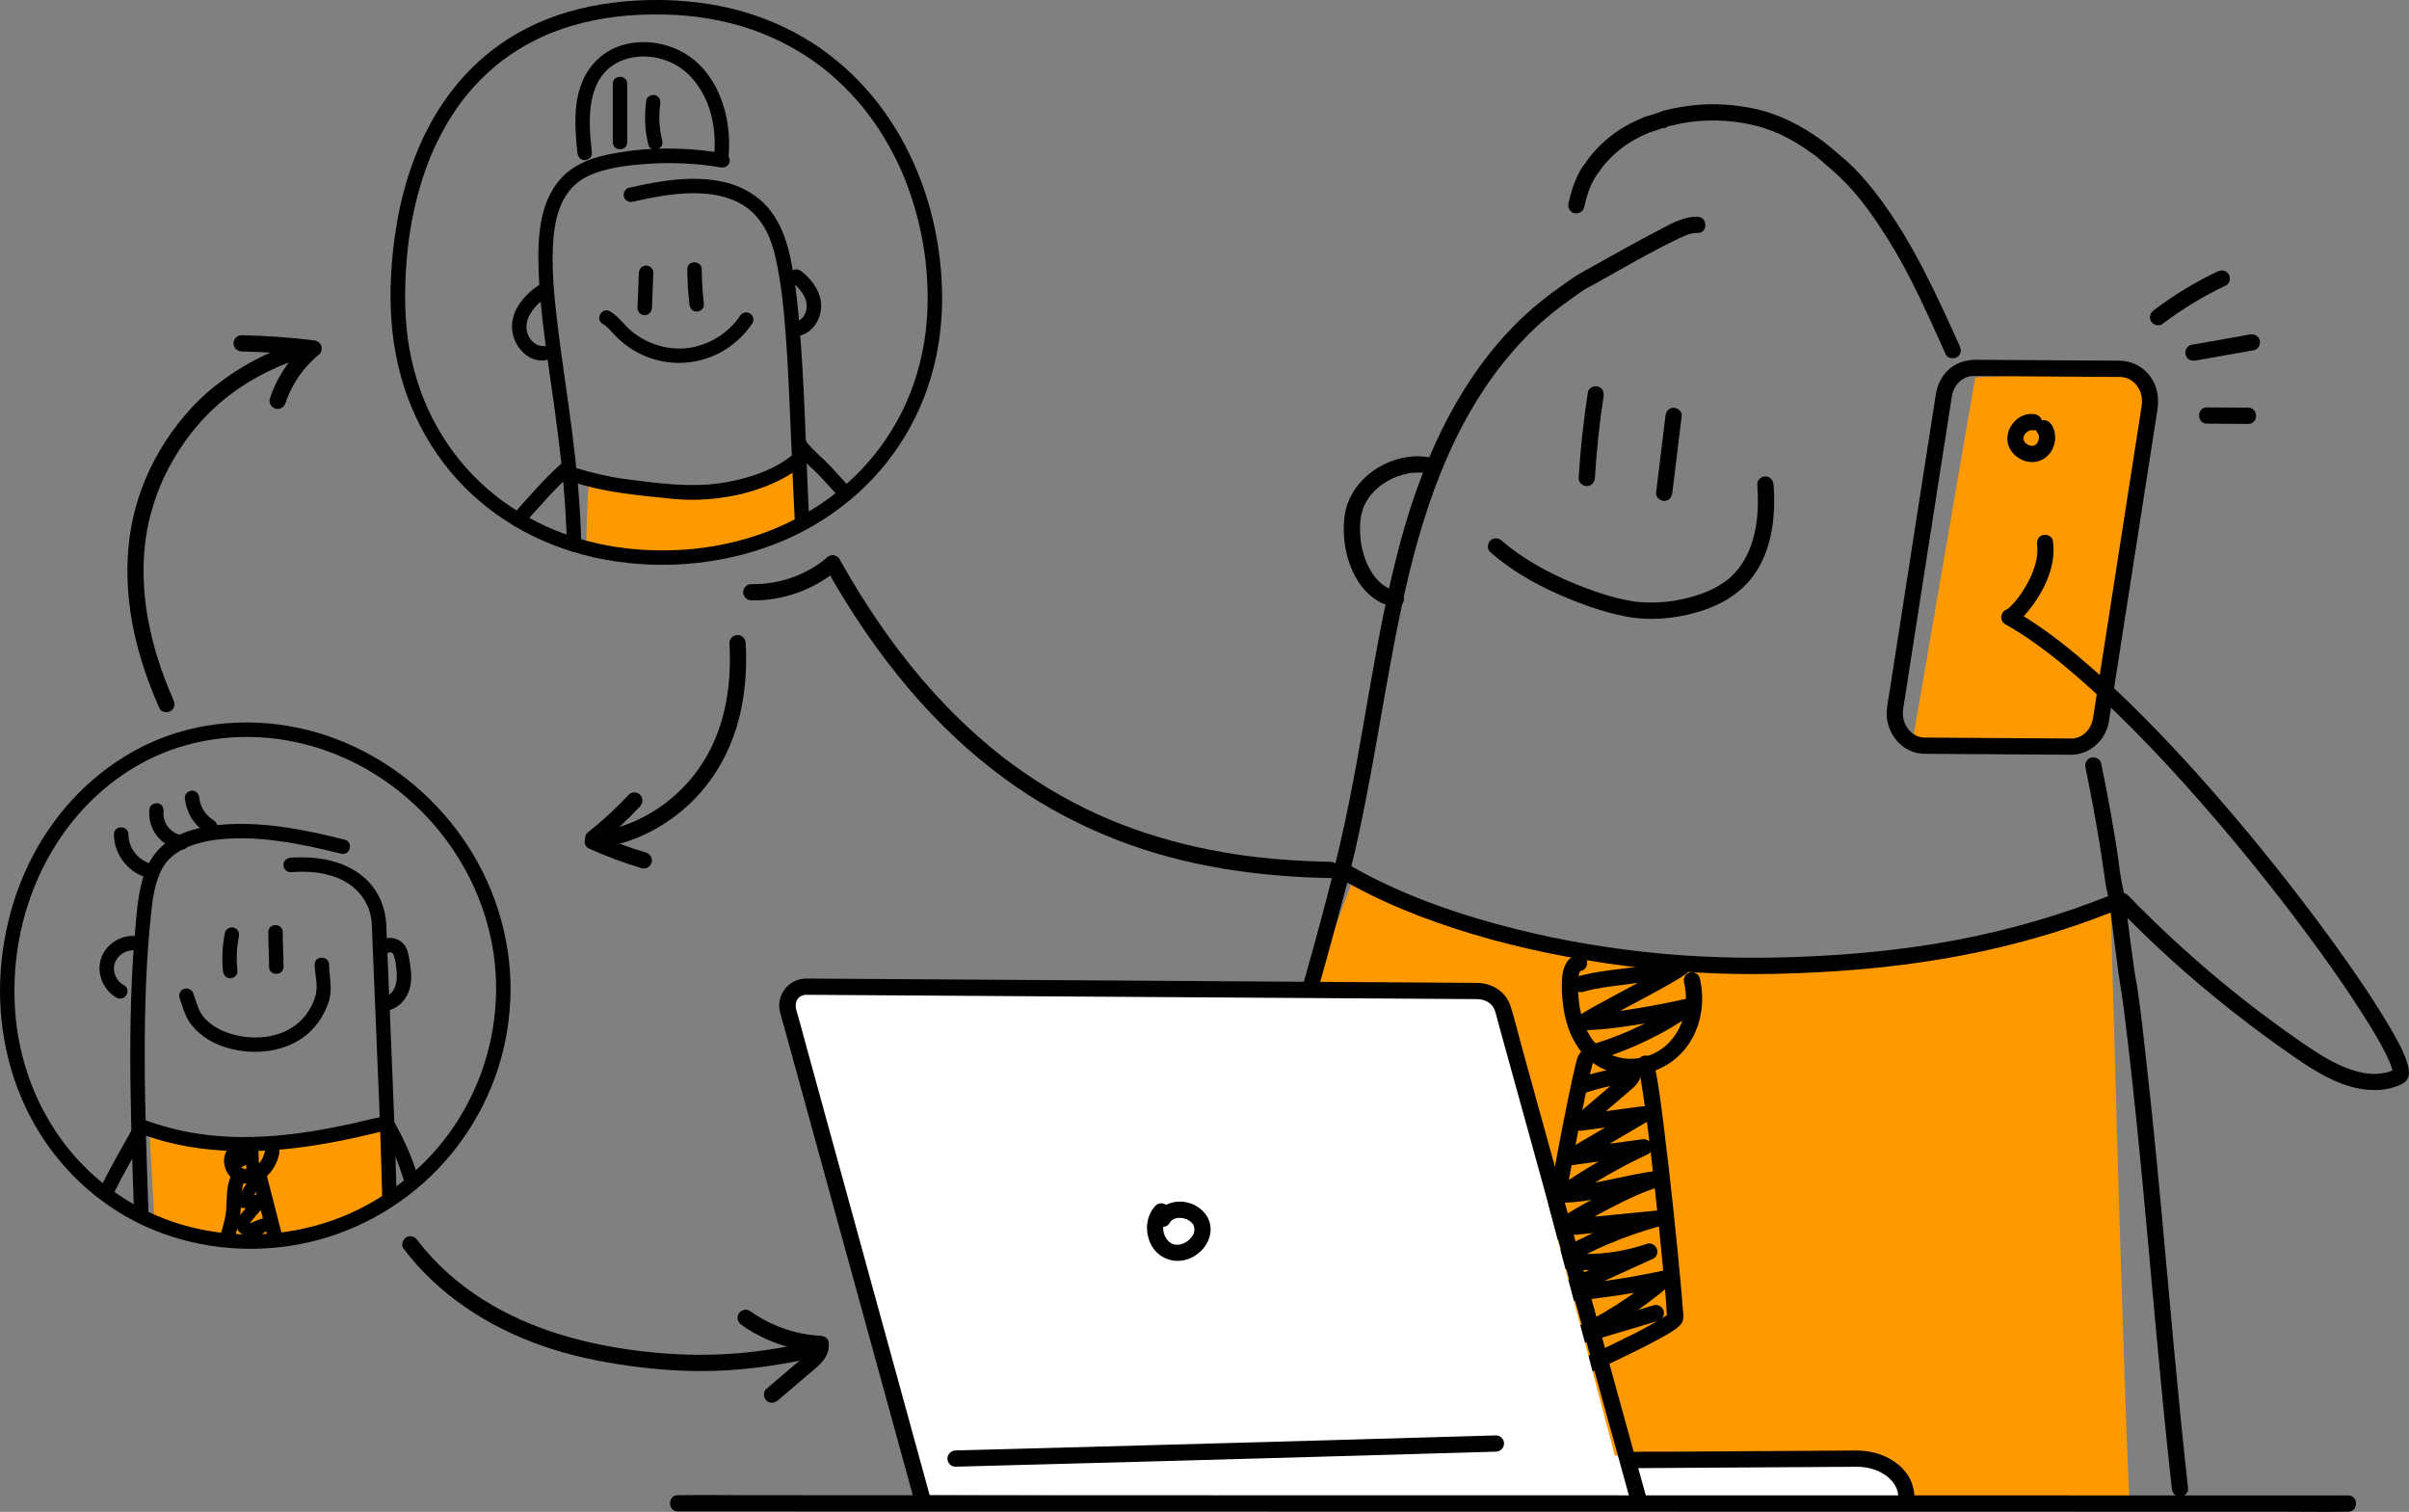 <?xml version="1.0" encoding="UTF-8"?><svg id="_ĎŽÓť_3" xmlns="http://www.w3.org/2000/svg" viewBox="0 0 4001.81 2511.32"><rect x="0" y="0" width="4001.81" height="2511.32" fill="#808080" stroke="none"/><defs><style>.cls-1,.cls-2,.cls-3{stroke-width:0px;}.cls-2{fill:#fff;}.cls-3{fill:#f90;}</style></defs><path class="cls-3" d="M3537.48,2496.18c-12.26-261.06-31.27-994.82-31.27-994.82l-260.5,73.81s-192.98,51.88-557.45,19.31c-319.48-28.54-434.83-149.19-434.83-149.19l-135.56,362.42-121.66,686.11,1541.27,2.36Z"/><path class="cls-3" d="M3281.28,626.93l-103.72,602.17,291.78,5.72s115.16-590.57,88.38-606.1c-26.78-15.53-276.45-1.78-276.45-1.78Z"/><path class="cls-3" d="M479.9,1898.14c-82.2,3.29-173.9-3.03-173.9-3.03l-57.28-8.01,8,144.11c48.29,19.78,101.1,30.85,156.49,31.2,83.38.54,161.24-23.24,226.86-64.7l-7.08-131.07s-70.9,28.21-153.1,31.5Z"/><path class="cls-1" d="M572.9,1394.9c-63.41-16.23-130.25-29.55-196.07-25.65-33.43,1.98-69.3,8.48-97.32,28.05-25.41,17.74-38.23,43.01-45.27,73.12-4.67,19.97-6.61,40.51-8.55,60.88-2.01,21.13-3.63,42.3-4.91,63.49-2.61,43.03-3.86,86.14-4.24,129.25-.76,87.92,2.09,175.82,5.19,263.67.38,10.87.77,21.74,1.16,32.61.55,15.4,24.55,15.47,24,0-3.07-86.37-6.27-172.77-6.47-259.2-.19-83.68,1.98-167.79,11.42-251.01,2.79-24.58,7.07-51.29,20.66-72.5.96-1.5,2.01-2.94,3.04-4.4,1.69-2.38-2.19,2.63.06-.07.63-.76,1.25-1.52,1.9-2.26,2.99-3.44,6.27-6.62,9.76-9.55.47-.39.94-.77,1.41-1.16,2.02-1.67-.6-.05-.59.43-.01-.45,2.9-2.14,3.33-2.44,2.34-1.64,4.75-3.18,7.21-4.63,2.69-1.58,5.45-3.06,8.25-4.42,1.36-.66,2.74-1.29,4.11-1.92,1.55-.71,2.1-.88,0-.03.99-.4,1.98-.82,2.98-1.21,7.2-2.83,14.63-5.09,22.15-6.9,4.37-1.05,8.77-1.96,13.19-2.73,2.3-.4,4.6-.76,6.9-1.1.59-.09,1.19-.17,1.78-.25-.37.05-2.72.33-.48.07,1.38-.16,2.77-.34,4.15-.49,58.83-6.54,117.96,3.28,175.01,16.27,9.98,2.27,19.92,4.7,29.83,7.24,14.97,3.83,21.36-19.31,6.38-23.14h0Z"/><path class="cls-1" d="M482.78,1448.69c20.56-1.42,40.39-.88,59.69,3.81,4.07.99,8.09,2.14,12.06,3.48,1.7.57,3.4,1.18,5.08,1.83.91.35,1.83.71,2.73,1.08-2.04-.84.97.43,1.37.62,6.88,3.12,13.47,6.88,19.59,11.32.55.4,1.1.81,1.64,1.21-1.93-1.45-.12-.09.35.3,1.14.95,2.29,1.9,3.41,2.89,2.64,2.34,5.16,4.83,7.54,7.44,1.05,1.16,2.05,2.35,3.07,3.54.4.47.78.96,1.16,1.44-1.88-2.32.05.08.35.49,1.74,2.45,3.42,4.92,4.96,7.51,1.5,2.51,2.88,5.09,4.13,7.73.3.62,2.16,5.03.89,1.85.58,1.44,1.15,2.89,1.67,4.35,1.89,5.29,3.31,10.74,4.25,16.27.09.52.15,1.05.25,1.58.52,2.77-.24-2.84,0-.05.11,1.3.28,2.59.37,3.89.38,4.99.47,10.01.68,15.01.56,13.59,1.13,27.17,1.69,40.76,1.12,26.84,2.23,53.68,3.35,80.52,2.24,53.95,4.55,107.89,6.71,161.84,2.11,52.75,3.78,105.51,5.15,158.28.4,15.42,24.4,15.48,24,0-2.67-103.44-7.15-206.8-11.45-310.18-1.13-27.17-2.26-54.34-3.39-81.52-.58-13.92-1.16-27.84-1.74-41.75-.39-9.46-.39-19.01-1.58-28.41-3.4-26.85-16.47-52.04-37.34-69.49-33.43-27.95-78.33-34.56-120.62-31.62-6.47.45-12,5.19-12,12,0,6.15,5.5,12.45,12,12h0Z"/><path class="cls-1" d="M373.68,1549.23c-4.18,21.01-5.47,42.4-3.27,63.73.66,6.45,5.04,12,12,12,5.97,0,12.67-5.51,12-12-1.98-19.16-1.35-38.44,2.41-57.34,1.26-6.35-1.82-12.96-8.38-14.76-5.91-1.62-13.49,1.99-14.76,8.38h0Z"/><path class="cls-1" d="M445.65,1548.3c-.09,19.23,1.42,38.4,1.33,57.63-.07,15.45,23.93,15.47,24,0,.09-19.23-1.42-38.4-1.33-57.63.07-15.45-23.93-15.47-24,0h0Z"/><path class="cls-1" d="M219.23,1554.57c-24.03.75-46.73,17.71-52.48,41.47-5.72,23.62,5.85,49.54,27.1,61.24,13.54,7.45,25.66-13.27,12.11-20.72-6.48-3.57-10.91-8.35-14.07-15.34-2.49-5.51-3.41-12.96-2-18.8,3.26-13.54,16.2-23.44,29.33-23.85,15.41-.48,15.47-24.48,0-24h0Z"/><path class="cls-1" d="M232.56,1882.91c102.05,38.39,212.84,34.43,318.46,14.78,27.88-5.19,55.54-11.46,83.08-18.24,14.99-3.69,8.64-26.84-6.38-23.14-97.74,24.05-200.15,42.32-300.76,26.55-30.04-4.71-59.54-12.39-88.01-23.09-6.07-2.28-13.16,2.54-14.76,8.38-1.85,6.73,2.29,12.47,8.38,14.76h0Z"/><path class="cls-1" d="M630.31,1868.92c17.99,31.13,32.95,63.34,42.33,98.13,4.02,14.9,27.17,8.58,23.14-6.38-9.89-36.68-25.79-71.05-44.75-103.87-7.72-13.37-28.47-1.3-20.72,12.11h0Z"/><path class="cls-1" d="M377.97,1909.41c-7.73,10.44-7.23,24.82-1.72,36.1,6.17,12.64,18.87,19.62,32.57,20.63,29.23,2.15,49.78-23.91,55.07-50.05,1.29-6.35-1.83-12.96-8.38-14.76-5.92-1.63-13.47,2-14.76,8.38-3.01,14.88-11.87,31.37-27.54,32.46-3.45.24-6.36-.09-8.83-1.11-3.29-1.37-5.01-3.25-6.2-5.38-1.51-2.7-1.98-4.33-2.1-6.73-.03-.61.05-2.87-.14-1.19.1-.81.33-1.64.55-2.43l.38-1.18c-.33.76-.3.77.08.02.51-.94,1.11-1.78,1.75-2.64,3.86-5.21.86-13.4-4.31-16.42-6.11-3.57-12.55-.92-16.42,4.31h0Z"/><path class="cls-1" d="M469.81,2056.59c-9.94-38.89-19.88-77.79-29.82-116.68-3.82-14.95-26.97-8.62-23.14,6.38,9.94,38.89,19.88,77.79,29.82,116.68,3.82,14.95,26.97,8.62,23.14-6.38h0Z"/><path class="cls-1" d="M381.9,1957.67c-5.68,15.63-4.98,32.37-5.89,48.72-.89,16.15-6.02,31.88-10.39,47.35-4.21,14.89,18.94,21.24,23.14,6.38,4.67-16.51,9.64-33.11,11.03-50.3,1.25-15.44-.13-30.95,5.25-45.77,2.21-6.09-2.49-13.14-8.38-14.76-6.68-1.83-12.54,2.27-14.76,8.38h0Z"/><path class="cls-1" d="M394.49,1906.54c-8.43,5.74-14.48,13.73-16.99,23.71-1.85,7.34,5.07,15.6,12.92,12.92,13.42-4.59,25.41-11.61,35.95-21.1-5.97-2.47-11.95-4.95-17.92-7.42.31,11.76.61,23.51.92,35.27.11,4.29,3.15,9.28,7.71,10.12,7.92,1.47,15.36.56,22.36-3.61-4.79-4.79-9.58-9.58-14.37-14.37-10.46,16.16-20.92,32.32-31.38,48.48-3.47,5.36-.26,14.2,6.28,15.42,13.93,2.61,27.24.88,40.04-5.2-4.24-5.5-8.48-10.99-12.72-16.49-7.27,8.67-14.53,17.34-21.8,26-6.94,8.28-15.96,17.26-12.31,29.07,2.81,9.11,12.58,13.59,21.54,13.38,4.9-.12,9.2-1.64,13.62-3.64,3.58-1.62,7.28-4.2,11.28-4.36-1.77-6.52-3.53-13.04-5.3-19.57-13.19,9.93-27.54,17.75-37.22,31.56-3.26,4.65-.84,11.67,3.77,14.37,5.24,3.07,11.1.89,14.37-3.77,7.34-10.47,19.7-16.5,29.69-24.02,3.78-2.85,6.16-6.99,4.83-11.86-1.19-4.32-5.55-7.9-10.12-7.71-8.37.35-14.3,4.38-21.88,7.23-2.3.86-2.47.79-4.85.75,1.25.02-1.32.3-.33-.04-1.12-.64-1.27-.73-.45-.29.93.73,1.29,1.6,1.06,2.6-.07.84-.08.96-.03.35.37-.71.79-1.39,1.26-2.04,1.01-1.45,2.24-2.76,3.37-4.11,2.56-3.06,5.13-6.12,7.69-9.18,5.56-6.63,11.11-13.26,16.67-19.89,7.73-9.22-1.74-21.7-12.72-16.49-7.35,3.49-15.86,4.58-23.86,3.08l6.28,15.42c10.46-16.16,20.92-32.32,31.38-48.48,5.79-8.94-5.57-19.61-14.37-14.37-1.94,1.16-3.86,1.92-6.18,1.49,2.57,3.38,5.14,6.75,7.71,10.12-.31-11.76-.61-23.51-.92-35.27-.24-9.36-11.18-13.5-17.92-7.42-7.75,6.98-16.81,12.33-26.69,15.7,4.31,4.31,8.61,8.61,12.92,12.92,1.14-4.54,3.4-8.47,7.34-11.16,4.68-3.19,6.77-9.23,3.77-14.37-2.71-4.64-9.66-6.98-14.37-3.77h0Z"/><path class="cls-1" d="M225.39,1865.28c-20.44,36.57-41.45,72.82-60.08,110.37-2.88,5.8-1.55,12.99,4.3,16.42,5.31,3.1,13.53,1.52,16.42-4.3,18.63-37.55,39.64-73.8,60.08-110.37,7.54-13.5-13.18-25.61-20.72-12.11h0Z"/><path class="cls-1" d="M643.95,1583.28c2.6-1.68,3.96-1.95,6.31-1.01-.1-.04,1.89,1.16,2.12,1.44.84,1.03,1.31,2.17,1.76,3.44,3.42,9.56,4.5,21.25,4.9,31.35.37,9.3-.74,18.33-5.29,25.79-1.75,2.87-4.06,5.68-6.71,7.61-.92.67-3.13,2.01-4.65,2.62.68-.27-4.12.88-3.23.78-6.45.66-12,5.04-12,12,0,5.98,5.51,12.66,12,12,14.5-1.48,25.99-9.1,34.15-21.09,8.57-12.6,10.64-28.57,9.5-43.45-.63-8.27-2-16.49-3.45-24.65-1.29-7.28-3.14-14.42-7.64-20.43-9.15-12.2-27.03-15.46-39.89-7.12-5.43,3.52-7.68,10.64-4.31,16.42,3.16,5.41,10.96,7.85,16.42,4.31h0Z"/><path class="cls-1" d="M522.72,1602.4c.35,16.99,6.22,35.34,1.3,52.04-3.19,10.81-7.73,20-14.88,29.96-.32.45-2.4,3.16-1.18,1.62-.81,1.02-1.63,2.02-2.48,3-1.78,2.08-3.65,4.08-5.6,6.01-1.79,1.77-3.64,3.47-5.55,5.09-.37.31-3.6,2.93-1.72,1.47-1.11.86-2.26,1.69-3.42,2.5-4.15,2.91-8.52,5.51-13.04,7.79-1.09.55-2.18,1.08-3.28,1.59-.5.23-3.48,1.54-2.38,1.08.98-.41-1.8.7-2.43.94-1.3.49-2.6.96-3.92,1.4-4.76,1.61-9.62,2.92-14.54,3.95-2.38.5-4.77.91-7.16,1.29-3.04.48.73-.02-1.45.2-1.38.14-2.75.3-4.13.42-10.14.89-20.28.59-30.39-.5-2.84-.31.78.17-1.35-.18-1.17-.19-2.34-.36-3.5-.56-2.48-.43-4.95-.92-7.4-1.47-4.81-1.08-9.57-2.4-14.25-3.96-2.13-.71-4.24-1.47-6.34-2.29-.89-.35-1.77-.7-2.65-1.06,2.75,1.13-1.29-.6-1.86-.87-3.99-1.85-7.89-3.91-11.64-6.2-1.99-1.22-3.94-2.5-5.84-3.85-.84-.6-3.1-2.36-.99-.68-.98-.78-1.96-1.57-2.91-2.39-2.23-1.91-4.37-3.93-6.42-6.03-1.03-1.07-2.04-2.15-3.01-3.28-.46-.54-.91-1.08-1.36-1.63-1.19-1.46,1.46,2.24-.31-.44-1.5-2.27-2.98-4.51-4.25-6.92-.66-1.25-1.27-2.51-1.86-3.79-.31-.67-.61-1.34-.89-2.01.51,1.2.18.43-.11-.33-2.92-7.8-5.57-15.69-8.2-23.59-2.05-6.15-8.28-10.16-14.76-8.38-6.01,1.65-10.44,8.59-8.38,14.76,4.42,13.27,8.29,27.48,15.76,39.44,6.37,10.18,15.22,18.49,24.88,25.5,16.39,11.89,36.56,19.2,56.41,22.62,45.52,7.84,96.57-2.57,127.58-39.09,10-11.78,17.39-25.06,22.63-39.59,7.64-21.2,1.73-41.9,1.28-63.59-.32-15.42-24.32-15.48-24,0h0Z"/><path class="cls-1" d="M189.27,1385.93c.07,33,23.44,63.51,55.37,72.01,14.94,3.98,21.32-19.17,6.38-23.14-21.84-5.81-37.7-26.71-37.75-48.87-.03-15.44-24.03-15.47-24,0h0Z"/><path class="cls-1" d="M248.48,1342.93c-4.82,33.55,19.65,65.27,53.71,68.1,6.47.54,12-5.9,12-12,0-6.94-5.51-11.46-12-12-3.41-.28-8.52-1.93-12.08-3.97-4.43-2.55-7.64-5.31-11.09-9.65-5.09-6.42-8.46-16.7-7.4-24.09.92-6.41-1.58-12.89-8.38-14.76-5.63-1.55-13.83,1.93-14.76,8.38h0Z"/><path class="cls-1" d="M307.06,1325.33c2.3,24.01,15.07,45.42,35.81,58.04,13.23,8.05,25.3-12.69,12.11-20.72-13.17-8.02-22.51-22.5-23.92-37.32-.62-6.45-5.07-12-12-12-6.01,0-12.62,5.51-12,12h0Z"/><path class="cls-1" d="M824.15,1644.9c-.69,85.07-27.56,167.67-77.78,237.15-47.33,65.47-116.51,117.47-192.75,144.6-80.85,28.77-169.21,31.75-251.21,7.7-76.71-22.49-144.59-68.85-194.08-132.88,1.21,1.56-1.32-1.75-1.22-1.61-.77-1.01-1.53-2.03-2.29-3.05-1.26-1.7-2.51-3.42-3.75-5.14-3.22-4.49-6.35-9.05-9.39-13.66-5.63-8.57-10.93-17.34-15.9-26.31-9.96-17.97-17.95-35.32-24.78-53.63-7.41-19.87-13.32-40.29-17.71-61.03-4.52-21.32-7.04-39.99-8.4-61.61-5.38-85.48,12.64-171.92,53.05-246.82,38.6-71.55,96.39-130.82,169.45-167.22,75.25-37.5,164.24-46.37,246.52-28.17,83.09,18.38,158.06,62.5,216.08,124.55,28.8,30.8,52.62,65.16,71.62,103.53,18.56,37.47,31.72,79.03,38.21,121.44,1.37,8.93,2.55,19.63,3.28,29.9.77,10.73,1.1,21.49,1.05,32.25-.07,15.45,23.93,15.47,24,0,.43-90.38-28.33-179.78-80.28-253.64-51.58-73.33-123.93-130.74-207.63-163.06-83.93-32.41-179.11-37.74-265.41-11.35-82.63,25.28-153.63,78.56-204.73,147.79-52.66,71.33-82.42,158.24-88.83,246.39-6.41,88.09,11.63,177.85,55.05,255.05,41.16,73.18,104.76,133.49,180.93,169.11,81.68,38.2,174.73,48.28,263.07,30.98,85.71-16.78,165.55-60.66,226.23-123.4,60.9-62.97,102.23-144.4,115.97-231,3.51-22.13,5.45-44.45,5.64-66.86.13-15.45-23.87-15.46-24,0Z"/><path class="cls-3" d="M1197.16,823.63c-54.64-5.83-215.84-35.01-215.84-35.01-4.14,2.95-6.19,57.19-7.55,119.95,48.42,13.89,99.97,19.97,153.11,16.88,74.86-4.35,144.49-26.43,205.03-61.91-3.56-49.64-6.35-89.5-6.35-89.5,0,0-73.77,55.43-128.41,49.59Z"/><path class="cls-1" d="M1203.47,254.88c-64.86-11.01-133.05-11.52-197.5,2.73-27.75,6.13-55.04,17.58-74.38,39.1-16.54,18.4-26.45,41.59-31.51,65.63-5.25,24.98-6.19,50.7-5.64,76.14.53,24.57,2.21,49.1,4.71,73.55,5.93,58.02,15.14,115.67,23,173.44,8.77,64.42,16.17,129.13,18.71,194.13.33,8.44.57,16.87.73,25.32.3,15.42,24.3,15.48,24,0-1.23-64.4-7.64-128.55-15.86-192.4-7.39-57.46-16.47-114.7-23.42-172.22-5.82-48.22-10.95-97.87-6.74-146.43,1.85-21.37,6.73-44.67,17.23-63.46,5.54-9.93,11.36-17.31,20.04-24.93,9.43-8.29,20.96-14.24,32.77-18.38,28.15-9.87,58.95-13.22,88.56-15.11,32.1-2.05,64.38-1.15,96.32,2.7,7.56.91,15.08,2.06,22.59,3.33,6.38,1.08,12.92-1.69,14.76-8.38,1.58-5.76-1.96-13.67-8.38-14.76h0Z"/><path class="cls-1" d="M1051.18,335.12c42.76-9.74,86.61-18.03,130.68-12.27,18.97,2.48,38.83,8.7,55.53,19.76,17.56,11.63,31.39,30.03,39.94,50.23,9.32,22.02,13.72,46,17.61,69.47,3.25,19.58,5.23,35.96,7.2,56.61,4.71,49.25,7.1,98.71,9.35,148.12,2.98,65.49,5.37,131.01,8.74,196.48.33,6.47,5.28,12,12,12,6.24,0,12.34-5.5,12-12-5.78-112.22-7.29-224.89-17.37-336.84-1.87-20.79-4.15-41.57-7.39-62.19-3.86-24.58-8.15-49.43-16.94-72.8-8.83-23.49-22.05-45.5-41.77-61.45-17.46-14.12-37.95-23.5-59.87-28.26-51.49-11.2-105.55-1.52-156.1,10-6.32,1.44-10.04,8.71-8.38,14.76,1.78,6.49,8.42,9.83,14.76,8.38h0Z"/><path class="cls-1" d="M983.25,254.01c-3.36-31.7-6.55-65.07,1.69-95.89,3.7-13.83,9.79-27.02,19.57-37.8,4.67-5.15,8.79-8.7,13.86-12.02,5.49-3.6,11.21-6.5,16.11-8.3,25.38-9.33,52.42-7.92,77.76,2.67.99.41,5.23,2.44,7.43,3.59,3.15,1.66,6.21,3.46,9.19,5.41,5.81,3.8,10.07,7.36,15.43,12.63,10.82,10.64,19.13,22.67,25.91,36.36,15.17,30.6,19.36,65.84,16.06,99.94-.63,6.46,5.96,12,12,12,7.01,0,11.37-5.52,12-12,6.39-65.9-17.38-144.22-80.26-175.98-28.11-14.2-61.34-18.66-91.99-10.83-32.79,8.37-58.03,31.32-70.91,62.41-15.33,36.97-11.95,78.98-7.84,117.83.68,6.44,5.03,12,12,12,5.96,0,12.69-5.51,12-12h0Z"/><path class="cls-1" d="M1017.98,139.24v97.09c0,15.44,24,15.47,24,0v-97.09c0-15.44-24-15.47-24,0h0Z"/><path class="cls-1" d="M1073.65,166.48c-3.51,24.69-2.62,49.29,3.28,73.57,3.65,15,26.8,8.65,23.14-6.38-4.82-19.8-6.16-40.59-3.28-60.81.91-6.41-1.57-12.89-8.38-14.76-5.62-1.55-13.84,1.92-14.76,8.38h0Z"/><path class="cls-1" d="M949.43,800.2c26.96,8.37,54.36,14.72,82.32,18.63,28.35,3.96,56.93,6.99,85.41,9.76,50.77,4.94,104.63-1.75,152.38-19.82,26.79-10.14,52.32-24.06,73-44.14,11.1-10.78-5.88-27.74-16.97-16.97-15.59,15.14-36.12,27.36-56.36,35.59-23.42,9.53-48.17,15.73-73.16,19.39-49.82,7.29-102.06.19-152.45-6.23-28.65-3.65-59.23-10.49-87.79-19.36-14.78-4.59-21.11,18.57-6.38,23.14h0Z"/><path class="cls-1" d="M930.77,771.5c-27.73,25.02-51.96,53.41-76.77,81.23-4.31,4.84-4.77,12.2,0,16.97,4.39,4.39,12.64,4.86,16.97,0,24.81-27.83,49.04-56.21,76.77-81.23,4.81-4.34,4.42-12.55,0-16.97-4.79-4.79-12.15-4.36-16.97,0h0Z"/><path class="cls-1" d="M1316.41,740.29c3.37,8.54,9.77,15.33,16.1,21.83,6.42,6.59,13.2,12.81,19.87,19.14,15.8,15,29.37,32.2,44.94,47.45,11.04,10.81,28.03-6.14,16.97-16.97-15.14-14.83-28.34-31.54-43.64-46.2-6.18-5.92-12.5-11.69-18.56-17.74-3.07-3.07-6.11-6.19-8.95-9.48-.68-.79-1.34-1.59-2-2.39,1.75,2.11-.11-.14-.36-.53-.71-1.08-2.72-5.27-1.23-1.49-2.38-6.02-8.03-10.23-14.76-8.38-5.74,1.58-10.78,8.7-8.38,14.76h0Z"/><path class="cls-1" d="M1061.33,453.07c-.79,19.5-1.57,38.99-2.36,58.49-.26,6.48,5.7,12,12,12,6.72,0,11.74-5.5,12-12,.79-19.5,1.57-38.99,2.36-58.49.26-6.48-5.7-12-12-12-6.72,0-11.74,5.5-12,12h0Z"/><path class="cls-1" d="M1141.69,447.31c.22,19.48,1.43,38.93,3.62,58.29.73,6.44,4.99,12,12,12,5.92,0,12.73-5.52,12-12-2.19-19.36-3.39-38.8-3.62-58.29-.18-15.43-24.18-15.47-24,0h0Z"/><path class="cls-1" d="M894.41,474.02c-23.33,15.9-45.65,41.72-43.77,71.85,1.69,27.12,23.62,54.74,52.75,52.93,6.47-.4,12-5.23,12-12,0-6.18-5.5-12.4-12-12-15.89.99-28.85-15.24-28.83-31.63.02-19.79,15.82-37.43,31.96-48.43,5.35-3.64,7.74-10.55,4.31-16.42-3.1-5.3-11.04-7.97-16.42-4.3h0Z"/><path class="cls-1" d="M1314.59,467.82c12.11,9.47,24.74,23.09,25.44,38.92.28,6.37-1.14,12.11-4.51,17.66-3.31,5.45-7.62,8.66-13.68,10.06-6.32,1.46-10.05,8.7-8.38,14.76,1.78,6.48,8.43,9.85,14.76,8.38,21.72-5.02,35.31-26.76,35.84-48.19.58-23.49-14.74-44.69-32.49-58.57-5.1-3.99-12-4.97-16.97,0-4.15,4.15-5.13,12.96,0,16.97h0Z"/><path class="cls-1" d="M1541.02,496.1c-.07,49.03-7.27,95.59-23.55,142.36-7.57,21.74-16.22,41.06-27.8,61.83-5.58,10-11.58,19.76-17.98,29.25-6.28,9.3-12.64,17.91-18.8,25.54-14.29,17.7-30.08,34.19-47.09,49.28-17.08,15.15-33.25,27.25-53.01,39.71-40.17,25.34-81.49,42.76-127.37,54.6-48.55,12.53-96.96,17.21-147.59,15.09-47.8-2-94.48-10.57-140.38-27.13-5.38-1.94-10.72-3.98-16.01-6.13-4.72-1.91-8.36-3.48-13.92-6.01-10.4-4.74-20.62-9.89-30.61-15.45-9.88-5.5-19.53-11.4-28.92-17.69-4.58-3.07-9.1-6.23-13.55-9.48-2.3-1.68-4.59-3.39-6.85-5.12-1.59-1.21.14.12-1.43-1.11-1.28-1-2.56-2.01-3.82-3.03-35.04-28.11-63.92-60.63-87.02-97.76-24.54-39.46-40.82-80.1-51.18-125.63-10.93-48-12.82-97.02-10.01-147.17,2.69-48,9.67-93.88,23.29-140.73,3.21-11.03,6.76-21.95,10.68-32.74,3.95-10.85,7.78-20.36,11.9-29.56,8.88-19.83,19.15-39.05,30.91-57.32,12.06-18.74,22.94-33,37.96-49.36,7.2-7.84,14.74-15.37,22.6-22.54,3.87-3.53,7.81-6.97,11.83-10.32,1.94-1.62,3.9-3.22,5.87-4.79,1.06-.85,2.13-1.69,3.21-2.53,1.08-.84.08-.06-.12.09.62-.47,1.24-.95,1.86-1.42,17.37-13.13,35.95-24.62,55.42-34.36,4.9-2.45,9.85-4.79,14.86-7.03,1.31-.58,2.62-1.16,3.93-1.73.41-.18,3.14-1.33,1.67-.72,2.67-1.12,5.35-2.2,8.04-3.25,10.8-4.22,21.78-7.95,32.9-11.21,50.11-14.68,100.77-19.52,153.19-18.37,49.99,1.1,98.21,8.8,145.99,25.36,40.18,13.92,81.06,35.8,115.07,62.05,15.55,12,32.37,27.26,46.7,42.34,7.36,7.74,14.42,15.75,21.19,24.01,1.6,1.95,3.18,3.91,4.74,5.89.45.57,2.27,2.88,1.93,2.45-.29-.37,1.42,1.86,1.89,2.47,3.27,4.32,6.47,8.7,9.59,13.13,12.13,17.25,23.06,35.34,32.77,54.05,10.3,19.85,17.54,36.43,24.92,56.71,7.24,19.89,13.27,40.22,18.1,60.83,2.44,10.41,4.56,20.89,6.38,31.42.89,5.17,1.71,10.35,2.46,15.55.11.77.22,1.54.33,2.31.01.09.28,2,.1.71-.17-1.28.08.62.09.72.1.77.2,1.54.3,2.31.34,2.7.66,5.4.96,8.1,2.28,20.42,3.4,40.96,3.42,61.51.02,15.44,24.02,15.47,24,0-.05-44.12-5.2-88.36-15.44-131.28-10.22-42.85-25.71-84.58-46.25-123.58-20.4-38.73-46.15-74.85-76.53-106.39-31.21-32.4-67.63-60.03-107.38-81.12-43.03-22.83-89.83-38.27-137.84-46.28-54.72-9.12-110.93-9.75-165.93-2.6-48.83,6.35-96.44,19.6-140.42,41.99-39.59,20.15-75.54,47.72-105.32,80.68-30.07,33.29-54.16,71.69-72.14,112.73-19.31,44.05-32.25,90.51-39.78,137.99-8.1,51.09-11.58,103.76-7.72,155.4,3.68,49.14,14.45,97.71,33.51,143.21,18.27,43.61,43.45,83.88,75.16,119,30.96,34.29,68.04,63.25,108.56,85.42,42.44,23.22,88.76,39.33,136.3,48.14,50.91,9.43,103.26,11.33,154.72,5.64,50.51-5.59,99.69-18.25,146.32-38.53,43.7-19.01,84.31-45,119.78-76.84,34.95-31.38,64.73-68.82,87.29-110.03,23.43-42.79,39.33-89.67,47.02-137.82,4-25.06,6.06-50.36,6.1-75.74.02-15.44-23.98-15.47-24,0Z"/><path class="cls-1" d="M1001.24,537.99c8.3,4.85,14.24,12.55,20.78,19.44,6.51,6.86,13.75,12.97,21.45,18.47,15.28,10.91,33.08,18.84,51.36,23.09,37.2,8.66,76.53,2.34,109.09-17.69,18.4-11.31,33.99-26.46,45.98-44.4,3.6-5.39,1.05-13.29-4.31-16.42-5.89-3.44-12.81-1.1-16.42,4.31-17.88,26.76-46.42,45.32-77.74,51.87-31.81,6.65-66.11-1.24-93.28-19.69-7.48-5.08-14.16-11.13-20.32-17.73-7.55-8.1-14.81-16.32-24.49-21.98-13.36-7.81-25.46,12.93-12.11,20.72h0Z"/><path class="cls-1" d="M670.14,2073.72c57.76,76.64,139.82,129.78,229.72,161.46,47.73,16.82,97.52,27.05,147.59,33.91,49.75,6.82,99.91,9.85,150.1,7.57,50.95-2.31,101.54-9.9,151.32-20.82,7.12-1.56,11.29-9.84,9.43-16.61-2.02-7.35-9.46-11-16.61-9.43-43.17,9.47-83.66,15.94-127.09,18.89-47.65,3.23-95.51,1.85-142.95-3.54-94.37-10.72-187.26-35.03-267.76-85.45-41.97-26.29-80.77-60.26-110.43-99.61-4.38-5.81-11.66-8.83-18.47-4.84-5.73,3.35-9.26,12.61-4.84,18.47h0Z"/><path class="cls-1" d="M1231.83,2200.77c38.4,27.35,84.47,42.79,131.48,45.09-4.34-3.3-8.68-6.61-13.02-9.91-.27-1.1-.34-.83-.23.82.17-1.21.09-.99-.26.65-.53,1.55-.61,1.83-.23.84-.44.89-.93,1.76-1.45,2.61-1.79,2.91-4.03,5.15-6.99,7.95-6.79,6.42-14.17,12.27-21.28,18.33-15.62,13.33-31.25,26.65-46.87,39.98-5.55,4.73-4.87,14.22,0,19.09,5.5,5.5,13.53,4.75,19.09,0,17.64-15.05,35.28-30.09,52.92-45.14,7.46-6.36,15.48-12.42,21.68-20.09,7.84-9.71,11.39-19.75,9.67-32.23-.83-5.98-7.64-9.65-13.02-9.91-42.12-2.06-83.15-16.69-117.85-41.4-5.94-4.23-15.02-1.05-18.47,4.84-3.96,6.78-1.11,14.23,4.84,18.47h0Z"/><path class="cls-1" d="M491.58,569.72c-48.15,14.99-93.35,39.33-133.01,70.39-37.84,29.64-69.29,67.78-93.6,109.14-22.87,38.91-39.05,81.89-47,126.33-8.3,46.42-8.08,93.42-1.44,140.02,7.95,55.73,25.62,109.45,48.3,160.83,2.95,6.67,12.69,8.23,18.47,4.84,6.88-4.02,7.8-11.77,4.84-18.47-19.35-43.83-34.35-89.83-42.79-137.04-7.33-40.95-9.23-86.87-3.66-128.48,5.5-41.08,18.89-82.91,38.25-119.48,21.33-40.3,49.16-77.07,83.67-107.04,38.82-33.71,86.25-59.8,135.14-75.01,6.96-2.17,11.41-9.41,9.43-16.61-1.89-6.87-9.62-11.6-16.61-9.43h0Z"/><path class="cls-1" d="M401.44,583.81c39.97.76,79.87,3.59,119.54,8.47-3.18-7.68-6.36-15.36-9.55-23.05-29.48,24.21-51.25,56.85-63.23,93-2.29,6.92,2.66,14.75,9.43,16.61,7.35,2.02,14.31-2.48,16.61-9.43,10.49-31.66,30.11-59.6,56.28-81.08,4.08-3.35,4.76-10.27,2.79-14.75-2.35-5.34-6.73-7.61-12.34-8.3-39.68-4.89-79.57-7.71-119.54-8.47-7.3-.14-13.5,6.3-13.5,13.5s6.18,13.36,13.5,13.5h0Z"/><path class="cls-1" d="M998.7,1407.88c56.73-8.02,109.78-36.27,150.6-76.14,43.4-42.39,71.14-98.22,82.71-157.52,6.8-34.86,8.66-70.49,6.75-105.92-.39-7.28-5.92-13.5-13.5-13.5-7.01,0-13.9,6.18-13.5,13.5,3.17,58.68-3.62,118.41-29.53,171.84-12.09,24.94-26.6,46.1-45.16,65.56-18.35,19.25-37.59,34.31-60.66,47.34-26.19,14.79-54.36,24.48-84.88,28.8-7.23,1.02-11.18,10.22-9.43,16.61,2.14,7.77,9.36,10.45,16.61,9.43h0Z"/><path class="cls-1" d="M995.17,1402.18c24.31-19.17,47.09-40.17,68.18-62.83,4.97-5.34,5.29-13.81,0-19.09s-14.11-5.36-19.09,0c-21.09,22.66-43.88,43.66-68.18,62.83-5.73,4.52-4.73,14.36,0,19.09,5.66,5.66,13.35,4.53,19.09,0h0Z"/><path class="cls-1" d="M977.75,1409.17c28.63,12.91,58.01,24.03,88.1,33.02,6.98,2.09,14.71-2.51,16.61-9.43,1.97-7.18-2.42-14.51-9.43-16.61-27.84-8.32-55.16-18.35-81.65-30.29-6.64-3-14.52-1.91-18.47,4.84-3.38,5.78-1.84,15.46,4.84,18.47h0Z"/><path class="cls-1" d="M1371.45,942.8c40.67,72.35,87.2,141.57,141.18,204.7,46.13,53.97,97.89,102.95,155.11,145.03,51.58,37.93,107.5,69.33,166.51,94.13,55.61,23.38,113.74,40.39,172.95,51.78,59.81,11.5,120.63,17.54,181.47,19.54,7.31.24,14.62.42,21.93.55,7.3.13,13.5-6.3,13.5-13.5s-6.18-13.37-13.5-13.5c-29.97-.53-59.93-1.96-89.8-4.53-14.86-1.28-29.69-2.84-44.49-4.7-1.6-.2-3.19-.41-4.79-.61-.8-.1-1.6-.21-2.39-.32,2.79.37.1.01-.6-.08-3.79-.52-7.57-1.06-11.35-1.61-7.36-1.09-14.71-2.25-22.04-3.5-58.7-9.99-116.54-25.29-172.09-46.8-26.81-10.38-53.3-22.38-80.76-36.86-27.78-14.64-54.67-30.95-80.52-48.77-6.69-4.61-13.32-9.33-19.87-14.14-3.22-2.36-6.42-4.75-9.6-7.16-1.6-1.21-3.19-2.43-4.79-3.65-.23-.17-2.01-1.55-.45-.35-1.06-.82-2.12-1.65-3.18-2.48-13.27-10.39-26.22-21.19-38.85-32.34-26.38-23.3-51.35-48.18-74.94-74.31-53.21-58.92-98.66-123.42-139.2-192.13-5.48-9.28-10.84-18.62-16.12-28.02-3.57-6.35-12.25-8.48-18.47-4.84-6.4,3.74-8.43,12.09-4.84,18.47h0Z"/><path class="cls-1" d="M1248.06,997.27c52.77,1.04,104.32-17.82,144.59-51.74,5.58-4.7,4.85-14.25,0-19.09-5.53-5.53-13.5-4.71-19.09,0-34.83,29.33-80.28,44.72-125.5,43.83-7.3-.14-13.5,6.31-13.5,13.5s6.18,13.36,13.5,13.5h0Z"/><path class="cls-1" d="M3464.35,1275.03c7.91,38.41,15.25,76.94,21.69,115.63,3.19,19.15,6.16,38.33,8.91,57.54,1.43,10,2.54,20.02,4.77,29.87,1.84,8.1,3.82,16.22,4.9,24.47,5.04,38.64,9.54,77.33,14.86,115.94,2.6,18.87,6.1,37.53,8.47,56.46,2.52,20.14,4.95,40.29,7.3,60.45,9.18,78.68,17.14,157.49,24.6,236.35,7.43,78.58,14.37,157.21,21.58,235.81,7.21,78.66,14.7,157.29,23.21,235.82,1.06,9.76,2.13,19.52,3.22,29.27.81,7.25,5.63,13.5,13.5,13.5,6.67,0,14.31-6.21,13.5-13.5-8.81-78.95-16.52-158.01-23.85-237.11-7.28-78.57-14.2-157.16-21.53-235.72-7.42-79.54-15.25-159.04-24.25-238.42-4.53-40.02-8.51-80.29-14.64-120.09-1.49-9.66-3.59-19.14-4.92-28.83-1.37-9.98-2.76-19.96-4.14-29.94-2.52-18.34-4.97-36.7-7.14-55.09-2.25-19.06-4.39-37.8-8.64-56.54-4.28-18.86-5.94-38.48-8.9-57.61-6.02-39.01-12.99-77.86-20.65-116.58-1.9-9.62-3.85-19.24-5.83-28.84-1.47-7.14-9.91-11.27-16.61-9.43-7.42,2.04-10.9,9.44-9.43,16.61h0Z"/><path class="cls-1" d="M2631.51,344.69c3.03-13.29,6.63-26.95,12.39-39.03,2.59-5.44,6.14-11.83,9.18-15.87,4.18-5.57,7.52-10.91,11.97-16.15,16.97-19.97,36.05-34.82,59.44-46.5,5.52-2.76,10.35-4.91,15.44-6.9,7.17-2.8,14.42-4.08,21.38-7.52-.68.33-1.11.34-1.86.41,2.18-.22,3.97.1,6.23-.52,1.08-.45,2.15-.91,3.22-1.36,2.99-2.35,3.63-2.83,1.92-1.45.38-.21.75-.41,1.13-.62-4.97,1.07-5.03,1.21-.18.43,8.12-1.53,16.1-3.76,24.26-5.2,29.3-5.17,59.52-5.52,89-1.65,28,3.67,55.29,11.64,79.94,24.08,11.7,5.9,22.97,12.64,33.86,19.93,5.58,3.74,11.07,7.62,16.47,11.61,5.58,4.12,9.94,8.53,15.34,13.01,21.9,18.18,41.81,37.68,59.62,59.94,16.81,21.01,32.44,44.42,46.94,67.58,37.47,59.89,65.93,125.45,95.06,189.65,3.01,6.64,12.64,8.25,18.47,4.84,6.83-3.99,7.87-11.81,4.84-18.47-38.99-85.91-77.92-172.41-134.97-248.17-13.02-17.29-26.88-33.94-42.27-49.19-7.84-7.77-16.03-15.09-24.61-22.02-8.82-7.12-17-14.77-26.16-21.49-34.28-25.16-72.59-45.12-114.49-53.79-26.86-5.56-54.62-8.05-82.03-6.73-13.52.65-27.01,2.25-40.35,4.52-6.86,1.17-13.69,2.56-20.47,4.15-1.25.29-2.51.59-3.76.9,2.81-.71-2.61.53-3.8.9-3.93,1.23-7.03,3.39-10.13,6.03,3.18-1.32,6.36-2.64,9.55-3.95-8.07-.01-13.9,3.8-21.07,5.43-7.47,1.7-14.72,5.19-21.69,8.3-12.72,5.68-24.9,12.58-36.2,20.73-11.93,8.6-23.05,18.26-32.93,29.17-5.31,5.86-10.47,11.98-14.77,18.62-.32.49-2.64,3.87-1.44,2.36-1.29,1.62-2.74,3.06-3.96,4.76-2.35,3.3-4.41,6.89-6.34,10.45-8.74,16.14-14.15,33.77-18.22,51.6-1.62,7.1,2.18,14.61,9.43,16.61,6.8,1.87,14.98-2.29,16.61-9.43h0Z"/><path class="cls-1" d="M2819.89,359.98c-25.24-.69-50.53,15.33-72.26,26.59-24.08,12.49-47.83,25.64-71.5,38.89-15.92,8.91-31.84,17.83-47.78,26.71-.76.42-1.55.79-2.32,1.19-1.72.9,2.47-1.05,2.18-.89-2.11,1.19-4.17,2.11-6.25,3.36-7.85,4.7-15.34,10.23-22.85,15.45-14.26,9.92-28.23,20.27-41.69,31.25-121.31,98.91-191.31,249.75-231.16,397.88-43.87,163.07-61.08,331.68-98.89,496.07-38.15,165.85-90.64,328.22-133.07,492.99-42.35,164.46-78.54,330.65-102.76,498.81-3.03,21.03-5.87,42.09-8.56,63.17-.93,7.29,6.87,13.43,13.5,13.5,8.06.08,12.58-6.3,13.5-13.5,21.17-166.1,54.59-330.41,94.73-492.91,40.35-163.32,89.15-324.31,131.96-486.97,42.06-159.82,60.53-324.14,96.37-485.24,34.27-154.08,88.51-309,200.25-424.88,22.62-23.46,47.49-44.3,74.08-63.1,10.76-7.6,21.92-16.56,33.32-22.2,5.45-2.69,10.7-5.83,16-8.8,43.03-24.12,85.78-49.08,130.31-70.36,10.5-5.02,20.97-10.34,32.89-10.01,17.38.47,17.37-26.53,0-27h0Z"/><path class="cls-1" d="M3502.62,1488.34c-80.68,32.04-164.3,56.14-249.54,72.47-89.06,17.05-179.53,25.61-270.1,28.84-83.63,2.98-167.03.79-250.24-8.32-83.5-9.14-166.49-24.46-247.53-46.65-77.65-21.26-154.09-48.84-224.99-87.28-8.11-4.4-16.14-8.95-24.09-13.64-15-8.85-28.6,14.48-13.63,23.31,69.92,41.24,146.29,71.32,223.91,94.58,82.57,24.74,167.37,41.61,252.81,52.67,81.94,10.61,164.4,15.04,246.99,13.36,93.83-1.91,187.64-9.2,280.23-24.76,86.05-14.46,170.79-36.45,252.65-66.75,10.29-3.81,20.52-7.75,30.71-11.8,6.77-2.69,11.51-9.03,9.43-16.61-1.77-6.44-9.79-12.14-16.61-9.43h0Z"/><path class="cls-1" d="M2766.67,690.79c-4.56,37.25-9.11,74.5-13.67,111.76-.65,5.35-1.31,10.7-1.96,16.05-.89,7.25,6.84,13.5,13.5,13.5,8.03,0,12.61-6.23,13.5-13.5,4.56-37.25,9.11-74.5,13.67-111.76.65-5.35,1.31-10.7,1.96-16.05.89-7.25-6.84-13.5-13.5-13.5-8.03,0-12.61,6.23-13.5,13.5h0Z"/><path class="cls-1" d="M2637.81,651.4c-7.32,47.25-12.51,94.81-15.36,142.55-.43,7.29,6.52,13.5,13.5,13.5,7.67,0,13.06-6.19,13.5-13.5,2.7-45.32,7.44-90.5,14.39-135.37,1.11-7.2-1.83-14.52-9.43-16.61-6.4-1.76-15.48,2.18-16.61,9.43h0Z"/><path class="cls-1" d="M2619.55,1586.66c-18.27,3.63-23.89,23.74-24.74,39.79-.85,15.98.09,31.97,2.4,47.79,4.44,30.38,16.28,61.22,38.89,82.75,24.56,23.38,58.08,31.97,91.21,26.97,32.76-4.95,61.5-24.26,79.43-51.95,20.28-31.32,25.64-71.24,16.85-107.23-1.73-7.08-9.72-11.32-16.61-9.43-7.22,1.98-11.16,9.5-9.43,16.61,5.97,24.45,3.5,52.39-7.6,74.91-11.73,23.8-31.05,40.86-55.66,47.98-12.69,3.67-23.91,4.87-37.92,2.95,1.81.25-2.24-.42-2.79-.53-1.41-.27-2.81-.57-4.2-.91-3.48-.84-6.91-1.87-10.26-3.12-4.34-1.61-10.58-4.93-15.83-8.58-3.68-2.57-8.77-7.1-12.95-11.72-.93-1.02-1.83-2.07-2.72-3.13-.59-.7-1.18-1.42-1.74-2.15.19.25.92,1.22.03-.02-2.02-2.81-3.95-5.68-5.72-8.66-1.54-2.6-2.98-5.26-4.32-7.96-.73-1.47-1.41-2.95-2.09-4.44.02.05-.9-2.07-.43-.98.44,1.05-.8-2.02-.91-2.32-2.4-6.23-4.36-12.63-5.93-19.12-.85-3.52-1.6-7.07-2.24-10.64-.82-4.55-1-5.86-1.4-9.4-.84-7.49-1.28-15.02-1.37-22.56-.05-3.85,0-7.7.13-11.55.06-1.85.13-3.7.26-5.55.05-.64.11-1.29.17-1.93.23-2.26-.75,2.97.18-.98.4-1.72.87-3.42,1.28-5.13.02-.09.76-2.1.22-.8-.49,1.2.54-1.01.65-1.23.18-.34,1.29-2.59.61-1.14-.28.59.71-.04-.02-.09-1.23-.09.26.56.48-.29-1.31.44-1.49.52-.55.22.58-.19,1.17-.33,1.78-.41,7.15-1.42,11.26-9.94,9.43-16.61-2.05-7.46-9.43-10.85-16.61-9.43h0Z"/><path class="cls-1" d="M2635.54,1743.45c-13.87,1.37-15.98,16.11-18.71,27.19-4.18,16.92-7.7,34.02-11.21,51.09-10.72,52.13-20.54,104.45-30.25,156.77-5.1,27.48-10.14,54.97-15.12,82.47-2.25,12.44-4.5,24.88-6.73,37.32-1.02,5.69-2.04,11.37-3.05,17.06-.96,5.38-2.79,11.37-2.82,16.83-.03,6.03,3.33,12.27,5.65,17.57,3.33,7.59,7,15.04,10.7,22.45,9.79,19.6,20.07,38.95,30.62,58.15,7.49,13.64,14.69,27.93,23.7,40.66,1.96,2.77,3.88,5.52,6.88,7.28,8.92,5.22,19.55.55,27.91-3.35,9.97-4.65,19.91-9.34,29.83-14.09,24.05-11.5,48.05-23.17,71.49-35.87,8.81-4.78,17.66-9.63,25.95-15.28,6.08-4.15,12.94-8.85,15.16-16.29,1.91-6.39.2-14.78-.26-21.22-.97-13.62-2.16-27.23-3.39-40.83-3.73-41.42-7.92-82.81-12.33-124.16-4.85-45.53-9.97-91.04-15.74-136.46-4.12-32.38-7.74-65.18-14.61-97.13-.75-3.5-1.54-7.01-2.67-10.41-2.29-6.92-9.32-11.43-16.61-9.43-6.77,1.86-11.73,9.66-9.43,16.61,2.85,8.62,4.23,17.83,5.76,26.75,2.65,15.43,4.87,30.94,6.99,46.45.14.99.27,1.97.4,2.96.06.46.6,4.45.28,2.07-.31-2.34.15,1.15.22,1.69.2,1.47.39,2.95.59,4.42.64,4.87,1.27,9.74,1.89,14.62,1.32,10.34,2.6,20.68,3.85,31.03,2.68,22.16,5.23,44.34,7.69,66.53,4.83,43.44,9.35,86.91,13.53,130.41,2.67,27.79,5.57,55.63,7.13,83.52.14,2.59.09,5.21.26,7.8.02.28-.09.61-.04.88-.31-1.71.74-4.36,1.49-5.75-.96,1.79,3.02-2.8.27-.54-.46.38-.91.81-1.35,1.21-2.01,1.82.18-.13.4-.27-18.17,11.39-36.63,21.74-55.8,31.43-22.19,11.22-44.63,21.97-67.14,32.53-2.12.99-4.23,1.99-6.35,2.98-.96.45-1.9.92-2.87,1.34.34-.14-2.1.93-1.39.61-1.23.55-1.32-.08-1.02.44.34.58,2.93,1.11,3.53,1.46,3.61,2.12,3.33,2.68,2.46,1.89-.17-.16-.31-.34-.47-.5-.44-.45,2.43,3.48.62.74-3.36-5.07-6.48-10.29-9.54-15.55-19.55-33.66-38.65-68.23-54.56-103.78-.32-.72-.64-1.45-.96-2.18-1.12-2.54.57-.76.3.75.13-.74-1.06-2.61-1.33-3.37-.31-.84-.54-1.72-.85-2.56-1.01-2.66.14,2.06.14,1.76-.02,1.51-.49,3.3.04.54.24-1.27.45-2.54.68-3.82.47-2.62.93-5.25,1.4-7.87.99-5.55,1.98-11.09,2.98-16.63,4.55-25.35,9.14-50.7,13.79-76.03,9.79-53.41,19.73-106.8,30.21-160.07,4.17-21.19,8.41-42.37,12.97-63.48,2.73-12.66,5.31-25.47,9.06-37.88.43-1.42,1.05-2.81,1.42-4.24.04-.16-2.03,3.92-.69,1.78-1.68,2.7-5.65,5.45-10.96,5.97,7.26-.72,13.5-5.69,13.5-13.5,0-6.74-6.2-14.22-13.5-13.5h0Z"/><path class="cls-1" d="M2629.68,1647.55c10.78-3.09,21.78-5.29,32.85-7.07,2.67-.43,5.34-.84,8.01-1.23,1.57-.23,3.13-.45,4.7-.67.54-.07,5.56-.75,2.42-.34,6.35-.85,12.7-1.64,19.06-2.45,33.65-4.27,67.15-9.2,100.33-16.3-3.47-8.22-6.94-16.45-10.4-24.67-19,13.04-39.68,23.78-59.92,34.71-24.04,12.99-48.27,25.64-72.19,38.87-10.2,5.64-20.4,11.33-30.2,17.64-10.92,7.03-7.06,25.34,6.81,25.16,30.35-.4,60.69-4.72,90.61-9.48,29.4-4.68,58.66-10.35,87.7-16.89-3.47-8.22-6.94-16.45-10.4-24.67-45.47,31.77-95.45,56.47-148.43,72.93-6.96,2.16-11.41,9.41-9.43,16.61,1.89,6.87,9.62,11.6,16.61,9.43,55.11-17.12,107.57-42.59,154.88-75.65,12.38-8.65,5.03-28.15-10.4-24.67-28.53,6.43-57.26,12-86.13,16.64-15.77,2.53-28.6,4.37-44.23,6.05-13.55,1.46-27.15,2.54-40.77,2.72,2.27,8.39,4.54,16.77,6.81,25.16,19.41-12.49,40.07-23.12,60.4-34,24.08-12.9,48.29-25.59,72.06-39.06,10.13-5.74,20.26-11.56,29.86-18.15,12.59-8.64,4.91-27.95-10.4-24.67-18.12,3.88-36.34,7.23-54.65,10.04-15.11,2.32-26.01,3.71-41.14,5.63-23.99,3.04-48.27,5.71-71.58,12.38-7.01,2.01-11.37,9.53-9.43,16.61,1.92,7,9.57,11.44,16.61,9.43h0Z"/><path class="cls-1" d="M2632.42,1815.57c25.84-8.59,52.53-14.63,79.63-17.44l-13.5-13.5c-.05-.56.06-1.09.32-1.59-.85,1.35-.99,1.57-.43.67-1.44,1.28-2.76,2.69-4.21,3.96-3.47,3.02-7,5.97-10.49,8.96-7.74,6.61-15.49,13.23-23.23,19.84-15.24,13.02-30.48,26.03-45.72,39.05-4.5,3.84-4.96,11.49-2.11,16.36,3.29,5.63,9.22,7.01,15.25,6.2,35.53-4.78,71.07-9.56,106.6-14.34-3.47-8.22-6.94-16.45-10.4-24.67-40.66,23.85-81.32,47.69-121.98,71.54-5.75,3.37-8.2,10.77-5.52,16.86,2.94,6.68,9.04,8.76,15.93,7.82,40.58-5.58,81.16-11.15,121.75-16.73-3.47-8.22-6.93-16.45-10.4-24.67-47.5,22.14-92.96,48.43-135.85,78.54-4.96,3.48-7.89,9.13-6.2,15.25,1.58,5.76,7.08,9.85,13.02,9.91,27.33.3,54.84-5.61,81.48-11.06,14.09-2.88,28.14-5.94,42.23-8.78,6.35-1.28,12.72-2.52,19.1-3.63,2.95-.52,5.9-1.01,8.86-1.46,1.6-.25,3.2-.48,4.81-.7-3.32.45,1.55-.17,2.13-.24-1.2-8.84-2.39-17.68-3.59-26.52-22.74,6.84-44.65,16.66-66.01,26.96-23.07,11.12-45.65,23.29-67.69,36.32-10.79,6.37-21.44,12.97-31.86,19.94-5.01,3.35-7.86,9.23-6.2,15.25,1.46,5.33,7.2,10.48,13.02,9.91,53.43-5.24,106.86-10.47,160.28-15.71-1.2-8.84-2.39-17.68-3.59-26.52-57.96,16.21-113.9,39.77-166,69.91-4.64,2.69-7.23,8.2-6.45,13.45.71,4.75,4.42,10.47,9.67,11.22,53.15,7.68,107.4,3.35,158.33-13.97-3.47-8.22-6.94-16.45-10.4-24.67-52.22,23.72-104.43,47.45-156.65,71.17-12.11,5.5-6.18,26.16,6.81,25.16,62.81-4.83,125.31-13.83,186.91-27.01-4.38-7.52-8.76-15.04-13.13-22.56-45.61,39.52-97.03,72.02-152.03,96.82-6.05,2.73-7.97,11.28-5.52,16.86,2.63,5.99,9.35,9.78,15.93,7.82,46.33-13.8,92.65-27.61,138.98-41.41,6.99-2.08,11.39-9.47,9.43-16.61-1.91-6.94-9.59-11.52-16.61-9.43-46.33,13.8-92.65,27.61-138.98,41.41,3.47,8.22,6.94,16.45,10.4,24.67,57.15-25.77,110.13-60,157.5-101.04,4.47-3.88,4.98-11.46,2.11-16.36-3.13-5.36-9.36-7.46-15.25-6.2-59.28,12.68-119.29,21.4-179.74,26.04,2.27,8.39,4.54,16.77,6.81,25.16,52.22-23.72,104.43-47.45,156.65-71.17,6.04-2.74,7.98-11.27,5.52-16.86-2.56-5.82-9.45-10.02-15.93-7.82-46.07,15.67-95.71,20.94-143.98,13.97,1.07,8.22,2.15,16.45,3.22,24.67,50.19-29.03,103.71-51.57,159.55-67.18,6.42-1.8,10.66-8.25,9.67-14.81-.91-6.08-6.48-12.37-13.26-11.71-53.43,5.24-106.86,10.47-160.28,15.71,2.27,8.39,4.54,16.77,6.81,25.16,25.05-16.76,51.38-31.7,78.13-45.55,27.32-14.14,52.13-26.27,80.98-34.95,6.39-1.92,10.67-8.14,9.67-14.81-.9-6-6.5-12.48-13.26-11.71-27.4,3.16-54.31,9.59-81.29,15.15-14.04,2.89-28.11,5.68-42.28,7.84-1.64.25-3.29.49-4.94.73-.97.13-.93.13.12,0-.91.12-1.83.24-2.74.35-3.1.38-6.2.72-9.31,1.01-6.05.55-12.11.86-18.18.79,2.27,8.39,4.54,16.77,6.81,25.16,42.89-30.11,88.35-56.4,135.85-78.54,6.01-2.8,8-11.22,5.52-16.86-2.94-6.68-9.04-8.76-15.93-7.82-40.58,5.58-81.16,11.15-121.75,16.73,3.47,8.22,6.94,16.45,10.4,24.67,40.66-23.85,81.32-47.69,121.98-71.54,5.75-3.37,8.2-10.77,5.52-16.86-2.94-6.69-9.04-8.74-15.93-7.82-35.53,4.78-71.07,9.56-106.6,14.34,4.38,7.52,8.76,15.04,13.13,22.56,16.74-14.3,33.48-28.59,50.21-42.89,8.24-7.04,16.49-14.08,24.73-21.12,8.53-7.29,15.72-14.14,16.73-25.97.58-6.76-6.68-14.21-13.5-13.5-29.55,3.06-58.6,9.03-86.8,18.4-6.92,2.3-11.43,9.31-9.43,16.61,1.86,6.76,9.66,11.74,16.61,9.43h0Z"/><path class="cls-1" d="M2380.61,761.03c-44.1-11.28-95.66,8.79-123.82,43.76-8.11,10.07-14.43,21.02-18.67,33.27-4.4,12.72-5.72,26.57-5.83,39.96-.22,27.61,6.02,55.82,19.33,80.11,13.21,24.12,35.51,45.3,63.53,49.7,7.19,1.13,14.52-1.84,16.61-9.43,1.76-6.41-2.18-15.47-9.43-16.61-2.37-.37-4.71-.83-7.03-1.46-1.15-.31-2.28-.65-3.41-1.02-.56-.19-1.12-.39-1.68-.59-.25-.09-2.55-.98-1.14-.4,1.2.49-1.68-.79-2.16-1.03-1.07-.53-2.12-1.08-3.15-1.67-2.27-1.28-4.4-2.74-6.56-4.19-2.05-1.38.77.77-1.12-.85-.93-.8-1.88-1.58-2.79-2.4-2.01-1.81-3.92-3.71-5.75-5.7-.86-.93-1.7-1.88-2.52-2.85-.41-.48-2.27-2.78-1.76-2.13.5.65-1.28-1.76-1.64-2.29-.88-1.26-1.74-2.53-2.57-3.82-3.05-4.75-5.73-9.72-8.09-14.85-1.76-3.83-3.64-8.89-5.37-14.58-3.73-12.27-5.45-22.33-6.07-34.14-.33-6.31-.3-12.64.11-18.94.1-1.52.22-3.04.36-4.56.08-.82.4-3.91.34-3.41-.08.65.34-2.16.46-2.81.27-1.47.57-2.94.91-4.39.63-2.66,1.38-5.3,2.26-7.89.4-1.18.83-2.35,1.28-3.52.22-.58.45-1.16.69-1.73-.54,1.28-.35.76.13-.18,2.29-4.61,4.68-9.08,7.58-13.34.69-1.01,1.41-2,2.13-2.99.9-1.25-.11.11-.26.3.38-.48.76-.96,1.15-1.43,1.69-2.04,3.44-4.03,5.27-5.94,1.69-1.77,3.45-3.47,5.25-5.12.9-.82,1.82-1.63,2.75-2.43.47-.4.94-.78,1.41-1.18.18-.15,2.11-1.71,1.02-.85-.85.67,1.59-1.18,2.06-1.52.99-.72,1.99-1.42,3.01-2.1,2.19-1.48,4.44-2.89,6.72-4.23,2.1-1.23,4.25-2.4,6.42-3.5,1.08-.55,2.18-1.08,3.28-1.6.55-.26,1.1-.51,1.65-.76.23-.11,2.52-1.11,1.16-.53-1.37.59.47-.19.62-.25.75-.29,1.49-.59,2.25-.88,1.31-.5,2.63-.97,3.95-1.42,2.63-.9,5.29-1.7,7.98-2.41,2.65-.7,5.33-1.32,8.02-1.83,1.33-.25,2.67-.46,4.01-.69.24-.04,2.16-.3.49-.08-1.71.22.75-.08,1.05-.1,5.21-.5,10.43-.73,15.66-.45,1.27.07,2.54.16,3.8.28.54.05,1.07.14,1.61.17,1.96.13-2.31-.46-.4-.05,2.58.56,5.17.95,7.74,1.61,7.06,1.81,14.65-2.31,16.61-9.43,1.91-6.95-2.34-14.79-9.43-16.61h0Z"/><path class="cls-2" d="M1527.59,2483.53c9.92-6.52-154.95-625.81-225.13-804.42-8.97-22.83,7.96-47.5,32.49-47.34l1101.08,7.1c22.14.14,41.88,13.99,49.54,34.77l196.98,744.22s390.85-1.4,402.4-1.33c11.55.07,57.63,15.77,57.63,15.77l21.44,56.58-1636.44-5.35Z"/><path class="cls-1" d="M1544.46,2484.04c-5.46-19.88-10.92-39.76-16.39-59.64-13.66-49.71-27.32-99.43-40.98-149.14-17.7-64.43-35.41-128.86-53.11-193.28-17.73-64.53-35.46-129.06-53.19-193.58-13.74-50.01-27.48-100.03-41.23-150.04-5.6-20.37-10.83-40.88-16.8-61.15-3.64-12.35,2.59-24.32,16.49-24.78,1.57-.05,3.15.02,4.72.03,8.94.06,17.88.12,26.83.17,37.7.24,75.41.49,113.11.73,56.58.37,113.17.73,169.75,1.1,67.19.43,134.38.87,201.58,1.3,68.95.44,137.9.89,206.86,1.33,61.84.4,123.68.8,185.52,1.2,46.37.3,92.74.6,139.11.9,22.33.14,44.66.22,66.99.43,12.9.12,25.34,6.43,29.64,19.36,2.6,7.82,4.42,16,6.62,23.94,11.06,40.02,22.12,80.03,33.19,120.05,16.66,60.26,33.32,120.53,49.98,180.79,18.39,66.51,36.77,133.02,55.16,199.53,16.09,58.21,32.18,116.42,48.28,174.63,9.81,35.48,19.61,70.95,29.42,106.43,1.34,4.86,2.69,9.71,4.03,14.57,4.62,16.73,30.68,9.62,26.04-7.18-5.48-19.82-10.96-39.64-16.44-59.45-13.73-49.68-27.47-99.36-41.2-149.04-17.94-64.88-35.87-129.76-53.81-194.64-18.09-65.42-36.17-130.84-54.26-196.27-14.18-51.3-28.37-102.61-42.55-153.91-6.2-22.44-11.46-45.43-18.68-67.57-7.85-24.08-30.9-38.01-55.42-38.24-7.75-.07-15.49-.1-23.24-.15-36.01-.23-72.02-.46-108.03-.7-56.05-.36-112.1-.72-168.15-1.08-66.99-.43-133.99-.86-200.98-1.3-69.56-.45-139.11-.9-208.67-1.35-63.04-.41-126.09-.81-189.13-1.22-47.67-.31-95.35-.62-143.02-.92-23.44-.15-46.88-.3-70.32-.45-1.36,0-2.73-.04-4.09,0-28.23.96-49.06,27.52-42.49,55.21,1.49,6.27,3.54,12.51,5.25,18.73,10.05,36.59,20.11,73.18,30.16,109.78,16.32,59.39,32.63,118.77,48.95,178.16,18.4,66.98,36.81,133.97,55.21,200.95,16.32,59.39,32.63,118.77,48.95,178.16,10.05,36.59,20.11,73.18,30.16,109.78,1.38,5.01,2.75,10.01,4.13,15.02,4.6,16.73,30.65,9.63,26.04-7.18h0Z"/><path class="cls-1" d="M2710.62,2438.74c16.47-.1,32.93-.21,49.4-.31,37.44-.23,74.89-.47,112.33-.7,40.94-.26,81.88-.51,122.82-.77,26.96-.17,53.91-.34,80.87-.5,2.51-.02,5.02-.04,7.53-.05,6.85-.02,12.59.42,18.15,1.54,3.57.72,7.1,1.62,10.57,2.73,1.81.58,3.58,1.23,5.36,1.88.22.08,2.39.98.66.24,1.06.45,2.1.95,3.14,1.45,3.04,1.48,6,3.13,8.85,4.95,1.48.95,2.93,1.95,4.34,2.99-1.71-1.27,1.78,1.5,2.29,1.95,2.53,2.23,4.77,4.69,7.04,7.17.29.32,1.6,2,.19.15.49.65.96,1.31,1.42,1.98.91,1.33,1.78,2.69,2.58,4.08.8,1.38,1.49,2.81,2.2,4.24,1.16,2.32.23.57.04.05.27.74.55,1.48.81,2.23.5,1.49.94,3.01,1.3,4.54.21.88.86,5.09.54,2.25.48,4.27.31,8.58.28,12.86-.11,17.38,26.89,17.4,27,0,.08-12.76-1.31-24.44-6.91-36.1-6.5-13.53-17.99-24.61-30.63-32.44-17.97-11.12-39.26-15.89-60.23-15.76-22.73.14-45.45.28-68.18.43-40.54.25-81.09.51-121.63.76-39.83.25-79.66.5-119.49.75-20.55.13-41.22-.36-61.76.39-.3.01-.6,0-.89,0-17.37.11-17.41,27.11,0,27h0Z"/><path class="cls-1" d="M3900.78,2484.02c-24.87,0-49.75,0-74.62-.01-67.09-.01-134.19-.02-201.28-.03-99.86-.01-199.73-.03-299.59-.04l-363.01-.05c-133.44-.02-266.87-.04-400.31-.06-133.78-.02-267.56-.04-401.34-.06-125.59-.02-251.18-.04-376.77-.06-105.42-.02-210.84-.03-316.26-.05-76.33-.01-152.66-.02-228.99-.03-35.9,0-71.88-.7-107.78-.02-1.57.03-3.14,0-4.71,0-17.37,0-17.4,27,0,27,24.87,0,49.75,0,74.62.01,67.09.01,134.19.02,201.28.03,99.86.01,199.73.03,299.59.04l363.01.05c133.44.02,266.87.04,400.31.06,133.78.02,267.56.04,401.34.06,125.59.02,251.18.04,376.77.06,105.42.02,210.84.03,316.26.05,76.33.01,152.66.02,228.99.03,35.9,0,71.88.7,107.78.02,1.57-.03,3.14,0,4.71,0,17.37,0,17.4-27,0-27h0Z"/><path class="cls-1" d="M2919.16,804.78c.81,10.52,1.2,21.06,1.03,31.61-.08,4.92-.28,9.84-.61,14.74-.17,2.58-.38,5.16-.63,7.73-.15,1.54-.31,3.08-.49,4.62-.04.35-.53,4.28-.29,2.55-2.61,19.56-8.11,39.88-16.34,56.27-2.24,4.46-4.7,8.8-7.38,13.01-1.34,2.11-2.74,4.17-4.19,6.2-1.68,2.35-2.19,3.02-4.35,5.58-2.94,3.48-6.05,6.83-9.35,9.97-1.34,1.27-2.71,2.51-4.12,3.72-.95.82-1.92,1.6-2.88,2.4-2.16,1.8,1.25-.84-1.26.98-7.11,5.16-14.55,9.74-22.38,13.71-2.03,1.03-4.07,2.01-6.13,2.97-1.04.48-2.09.95-3.14,1.41-.44.19-3.14,1.32-1.24.54-4.55,1.88-9.16,3.59-13.82,5.15-9.29,3.12-18.77,5.66-28.36,7.67-4.47.94-8.97,1.76-13.48,2.47-.78.12-6.03.87-4.24.64-2.84.37-5.68.68-8.53.95-9.29.89-18.63,1.3-27.97,1.17-4.49-.06-8.97-.25-13.45-.58-2.18-.16-4.35-.35-6.53-.58-.86-.09-1.71-.2-2.57-.29-1.63-.21-1.7-.21-.21,0-.63-.09-1.25-.18-1.88-.27-35.06-5.54-69.63-17.63-102.31-31.17-40.4-16.74-84.06-40.68-117.32-69.88-5.48-4.81-13.7-5.39-19.09,0-4.91,4.9-5.5,14.26,0,19.09,33.56,29.46,72.69,52.07,113.41,70.07,35.12,15.52,71.87,28.8,109.59,36.42,39.35,7.95,81.48,4.53,119.91-6.48,40-11.46,76.47-32.49,99.21-68.22,26.88-42.21,32.14-95.33,28.39-144.18-.56-7.27-5.81-13.5-13.5-13.5-6.87,0-14.06,6.19-13.5,13.5h0Z"/><path class="cls-1" d="M3591.75,538.44c32.98-24.98,68.44-46.5,105.82-64.23,6.59-3.12,8.3-12.56,4.84-18.47-3.94-6.74-11.86-7.98-18.47-4.84-37.38,17.73-72.83,39.25-105.82,64.23-5.8,4.39-8.84,11.65-4.84,18.47,3.34,5.72,12.62,9.27,18.47,4.84h0Z"/><path class="cls-1" d="M3647.31,598.9c32.35-5.75,64.71-11.49,97.06-17.24,7.18-1.28,11.23-10.05,9.43-16.61-2.08-7.57-9.4-10.71-16.61-9.43-32.35,5.75-64.71,11.49-97.06,17.24-7.18,1.28-11.23,10.05-9.43,16.61,2.08,7.57,9.4,10.71,16.61,9.43h0Z"/><path class="cls-1" d="M3666.14,703.7l68.53.44c17.38.11,17.4-26.89,0-27l-68.53-.44c-17.38-.11-17.4,26.89,0,27h0Z"/><path class="cls-1" d="M3440.65,1226.72c-21.49-.14-42.98-.28-64.47-.42-39.52-.26-79.04-.51-118.56-.77-14.87-.1-29.74-.19-44.61-.29-4.12-.03-8.24-.05-12.37-.08-.95,0-1.91,0-2.87-.02-.19,0-.39,0-.58,0-.25,0-.49,0-.74-.01-.67-.02-1.34-.07-2.02-.08-4.03-.07,1.21.31-1.02-.05-3.19-.51-6.36-1.37-9.36-2.57,2.3.91-2.11-1.12-2.56-1.36-1.49-.83-2.9-1.77-4.33-2.71-.33-.22-1.97-1.57-.32-.21-.66-.54-1.31-1.1-1.94-1.68-1.11-1.01-2.17-2.07-3.19-3.18-.4-.43-2.84-3.41-1.6-1.75-1.18-1.56-2.24-3.22-3.22-4.91-.78-1.33-1.46-2.7-2.16-4.07-1.2-2.36-.45-1-.23-.43-.33-.83-.63-1.67-.92-2.51-.51-1.49-.94-3-1.32-4.53-.22-.88-.42-1.77-.59-2.66-.15-.74-.5-3.07-.26-1.17-.43-3.49-.46-7.05-.22-10.55.06-.81.25-2.78.09-1.53.46-3.52,1.09-7.02,1.64-10.53,3.41-21.87,6.81-43.75,10.22-65.62,5.46-35.04,10.91-70.07,16.37-105.11,6.26-40.23,12.53-80.46,18.79-120.69,5.83-37.46,11.67-74.91,17.5-112.37,4.16-26.71,8.32-53.43,12.48-80.14,1.07-6.85,2.13-13.71,3.2-20.56.21-1.33.4-2.67.62-4,.33-2.03.72-4.05,1.23-6.05.42-1.61.91-3.2,1.47-4.76.24-.66.47-1.33.74-1.98-.72,1.73.22-.38.33-.6.85-1.63,1.69-3.25,2.65-4.82.44-.72,2.85-4.13,1.8-2.79,2.06-2.62,4.46-4.95,6.98-7.13,1.67-1.45-1.41.96.39-.31.54-.38,1.07-.76,1.62-1.12,1.65-1.08,3.36-2.04,5.11-2.93.28-.14,2.76-1.22,1.37-.66-1.39.56,1.15-.38,1.45-.48,1.47-.46,2.93-.91,4.43-1.25.86-.2,1.73-.37,2.59-.51-.62.1-2.35.14.38-.01,1.35-.07,2.69-.14,4.05-.15,1.75,0,3.5.02,5.25.03,11.43.07,22.87.15,34.3.22,38.58.25,77.16.5,115.74.75,28.28.18,56.55.36,84.83.55.95,0,1.9,0,2.85.02.17,0,.33,0,.5,0,.46,0,.93.01,1.39.03.89.03,1.78.1,2.67.17-2.36-.19.48.07.98.17,1.49.31,2.96.64,4.42,1.08.49.15,5.04,1.91,2.79.89,3.09,1.39,6.09,3.14,8.78,5.19-1.91-1.45,1.82,1.7,2.16,2.02,1.09,1.04,2.09,2.15,3.11,3.26.44.47.85.98,1.26,1.48-1.32-1.63.04.07.24.37,1.08,1.65,2.16,3.27,3.11,5,.74,1.35,1.45,2.72,2.07,4.13-.83-1.91.04.16.14.48.28.85.59,1.69.86,2.54.47,1.51.88,3.04,1.22,4.58.2.89.37,1.78.53,2.68.42,2.37-.12-3.06.15,1.2.21,3.32.22,6.56.03,9.89-.27,4.74.04.18-.05.84-.14,1.07-.33,2.14-.5,3.21-2.74,17.58-5.48,35.16-8.21,52.74-5.06,32.46-10.11,64.93-15.17,97.39-6.21,39.87-12.42,79.73-18.62,119.6-6.03,38.7-12.05,77.4-18.08,116.09-4.69,30.15-9.39,60.3-14.08,90.44-2.05,13.19-4,26.39-6.16,39.56-.33,2.01-.71,4.01-1.22,5.99-.48,1.84-1.07,3.64-1.7,5.43.01-.03-.85,2.09-.37.99.55-1.26-.65,1.31-.77,1.55-.72,1.43-1.5,2.84-2.34,4.2-.3.48-2.91,4.21-1.8,2.79-1.93,2.46-4.19,4.58-6.47,6.7-1.88,1.75-.87.74-.36.36-.7.53-1.43,1.02-2.16,1.5-1.28.84-2.59,1.62-3.95,2.33-.77.41-1.55.79-2.34,1.16-1.99.93,1.68-.57-.4.14-1.45.49-2.9.99-4.38,1.37-.57.15-5.28.99-2.92.71-1.79.21-3.58.26-5.38.28-17.37.14-17.41,27.14,0,27,31.33-.25,57.5-24.5,62.57-55.06.58-3.51,1.1-7.04,1.64-10.56,3.5-22.48,7-44.96,10.5-67.44,5.58-35.85,11.17-71.71,16.75-107.56,6.4-41.08,12.79-82.16,19.19-123.24,5.87-37.72,11.75-75.44,17.62-113.16,4.02-25.83,8.05-51.67,12.07-77.5.92-5.92,1.84-11.84,2.76-17.75,2.81-18.08.97-36.27-9.01-52.06-12.15-19.22-32.21-30.07-54.82-30.22-10.09-.07-20.19-.13-30.28-.2-38.64-.25-77.28-.5-115.91-.75-30.07-.19-60.14-.39-90.21-.58-18.54-.12-35.92,5.26-49.14,18.93-10.48,10.83-16.42,24.58-18.71,39.29-2.78,17.82-5.55,35.65-8.33,53.47-5.21,33.47-10.42,66.94-15.63,100.4-6.33,40.62-12.65,81.24-18.98,121.86-6.12,39.31-12.24,78.62-18.36,117.93-4.6,29.54-9.2,59.08-13.8,88.62-2.05,13.19-4.58,26.41-6.06,39.69-3.52,31.49,16.54,64.47,47.92,72.41,9.4,2.38,19.19,1.93,28.81,1.99,34.56.22,69.12.45,103.67.67,35.9.23,71.81.46,107.71.69,6.01.04,12.03.08,18.04.12,17.38.11,17.4-26.89,0-27Z"/><path class="cls-1" d="M3378.59,687.78c-30.75-3.74-55.8,33.95-38.31,60.22,7.74,11.62,20.71,19.15,34.75,19.56,14.04.4,27.33-7.88,33.82-20.22,6.93-13.17,7.49-30.58-1.63-42.92-4.32-5.86-11.7-8.8-18.47-4.84-5.78,3.38-9.2,12.57-4.84,18.47.73.99,1.33,2.03,2.01,3.05,1.57,2.36-.1-1.56.51,1.2.26,1.19.64,2.3.82,3.52-.44-3.03-.13.84-.13,1.24-.04,2.63-1.15,5.96-2.79,8.77-.32.52-.66,1.02-1.02,1.5.75-.99.82-1.12.19-.41-.31.31-2.87,2.62-1.75,1.77,1.31-.98-1.38.78-1.64.95-2.18,1.4,1.08.07-1.34.52-.92.17-3.66.48-1.28.37-1.25.06-2.45.05-3.7-.02,2.79.15-.78-.21-1.3-.35-.23-.06-3.95-1.37-1.48-.32-1.15-.49-2.26-1.11-3.32-1.76-.51-.31-3.16-2.53-1.3-.85-.77-.7-1.5-1.43-2.23-2.17-.62-.71-.58-.6.13.35-.37-.5-.72-1.01-1.04-1.53-.23-.4-1.78-3.5-1.28-2.22.59,1.52-.4-1.6-.49-1.91-.75-2.55-.18,1.03-.11-1.66.08-2.9-.59.7.19-1.87.84-2.78.57-2.57,2.56-5.56-1.04,1.55,1.33-1.48,1.42-1.58.03-.03,3.09-2.61,1.53-1.48,2.91-2.11,2.82-1.73,5.5-2.73.45-.11.89-.21,1.34-.32-1.1.09-1.16.1-.18.03,1.64-.1,3.22,0,4.84.21,7.25.88,13.5-6.84,13.5-13.5,0-8.03-6.23-12.62-13.5-13.5h0Z"/><path class="cls-1" d="M1587.35,2436.28c117.03-3.07,234.07-6.21,351.09-9.43,116.36-3.2,232.73-6.47,349.09-9.81,65.83-1.89,131.65-3.8,197.48-5.74,7.29-.21,13.5-6.05,13.5-13.5s-6.18-13.72-13.5-13.5c-117.02,3.44-234.05,6.81-351.08,10.11-116.36,3.28-232.73,6.48-349.09,9.62-65.83,1.77-131.66,3.52-197.49,5.25-7.29.19-13.5,6.07-13.5,13.5s6.18,13.69,13.5,13.5h0Z"/><path class="cls-1" d="M1919.53,2002.64c-15.89,17.1-17.91,42.04-8.35,62.8,9.94,21.58,32.98,32.77,56.06,27.75,21.69-4.72,40.59-23.39,43.44-45.63,2.88-22.5-11.82-40.71-32.13-48.3-20.99-7.84-47.12-1.7-58.77,18.34-8.75,15.05,14.57,28.66,23.31,13.63.44-.76.92-1.49,1.39-2.23,1.06-1.66-2.2,2.1.11-.08.97-.92,1.89-1.88,2.9-2.76-2.52,2.19.92-.45,1.8-.92.73-.4,1.48-.75,2.23-1.1-2.03.92-.92.41.53-.03,1.3-.39,2.62-.64,3.94-.95,3.15-.73-2.03-.08-.04,0,.68.03,1.38-.1,2.06-.13,1.56-.06,3.12-.03,4.68.08.7.05,1.39.12,2.08.2-3.46-.4-.25.04.55.22,1.71.37,3.4.85,5.05,1.42.66.23,1.31.48,1.96.73-.48-.19-2.46-1.27-.36-.09,1.36.77,2.74,1.44,4.06,2.29.72.47,1.42.95,2.12,1.46-1.81-1.33-.6-.43.4.51.99.93,1.88,1.94,2.78,2.96-2.16-2.45.54.99,1.03,1.86.41.74.79,1.5,1.14,2.28-.25-.56-.75-2.57-.26-.33.21.98.94,5.85.81,3.14.05,1.01.06,2.02.08,3.03,0,.41-.15,2.95.01,1.19.19-2.04-.35,1.71-.36,1.72-.18.77-.39,1.54-.62,2.29-.23.76-.5,1.51-.78,2.25.95-2.45-.03-.01-.38.58-.51.86-.96,1.76-1.5,2.61-.3.48-2.36,3.33-.71,1.22-1.8,2.3-5.54,5.84-6.58,6.62,1.49-1.12-1.83,1.19-1.67,1.09-.69.45-1.4.88-2.12,1.29-.72.41-1.47.76-2.18,1.17-2.63,1.53,1.32-.29-1.3.62-1.75.6-3.48,1.18-5.29,1.6-.99.23-1.99.44-2.99.59.67-.1,2.46-.06-.03-.09-1.83-.02-3.61.07-5.44-.08-2.18-.19,2.94.92-.6-.16-.97-.3-1.97-.52-2.94-.8-.64-.18-3-1.3-.8-.23-.72-.35-1.42-.71-2.12-1.1-.69-.39-1.33-.85-2.02-1.23-3.14-1.77,1.07,1.03-.56-.35-1.35-1.15-2.51-2.43-3.78-3.65-1.71-1.65-.52-.5-.12.02-.71-.92-1.37-1.92-1.99-2.91-1.04-1.67-1.96-3.41-2.77-5.2,1.09,2.42.03.02-.16-.63-.34-1.14-.73-2.26-1.03-3.41-.25-.96-.42-1.94-.66-2.9-.65-2.53.01,1.06-.13-.53-.2-2.18-.31-4.34-.23-6.52.03-.79.11-1.57.15-2.36.19-3.54-.72,2.34.19-1.08.51-1.89.99-3.77,1.56-5.65.73-2.4.22-.55-.04-.02.51-1.06,1.03-2.1,1.62-3.11.5-.85,1.03-1.66,1.59-2.47.55-.77.45-.65-.32.39.51-.61,1.04-1.2,1.59-1.77,4.96-5.34,5.29-13.8,0-19.09-5.02-5.02-14.11-5.36-19.09,0h0Z"/><path class="cls-1" d="M3516.02,1506.47c59.69,61.46,123.4,119,190.68,172.06,34.06,26.87,68.95,52.68,104.69,77.27,33.15,22.8,69.25,45.8,109.59,52.74,19.65,3.38,40.17,3.22,59.08-3.75,8.09-2.98,16.41-5.76,19.96-14.16,3.16-7.49,1.63-15.97-.66-23.51-7.13-23.51-20.47-45.64-32.92-66.63-20-33.73-41.9-66.34-64.35-98.47-29.06-41.58-59.36-82.27-90.4-122.39-34.15-44.13-69.31-87.48-105.49-129.96-36.86-43.29-74.78-85.7-114.07-126.81-36.75-38.44-74.69-75.82-114.6-110.98-34.42-30.33-70.37-59.43-109.09-84.14-7.8-4.98-15.74-9.76-23.82-14.28-1.07,8.22-2.15,16.45-3.22,24.67,6.76-2.03,12.41-6.87,17.4-11.67,6.91-6.65,12.91-14.27,18.55-22,13.79-18.91,25.06-40.73,30.63-63.55,3.47-14.21,4.3-28.38,2.21-42.83-1.05-7.22-10.21-11.19-16.61-9.43-7.75,2.13-10.48,9.36-9.43,16.61-.42-2.87.18,2.27.21,2.78.11,1.72.17,3.44.17,5.16,0,3.48-.24,6.95-.6,10.41-.3,2.93.37-1.54-.25,1.64-.34,1.74-.62,3.49-1,5.23-.75,3.5-1.67,6.97-2.72,10.4-3.92,12.84-8.4,22.22-15.73,34.49-3.17,5.31-6.58,10.48-10.22,15.47-.9,1.24-1.82,2.47-2.76,3.69,1.95-2.54-.95,1.14-1.3,1.58-1.51,1.85-3.06,3.66-4.65,5.43-2.83,3.15-5.8,6.21-9.04,8.96-.35.3-.71.6-1.07.89-1.09.87-.69.56,1.2-.92.02.22-1.66,1.16-1.89,1.31-.5.31-1.27.58-1.7.97-1.43,1.3,3.78-1.35,1.39-.63-10.87,3.25-13.59,18.87-3.22,24.67,17.15,9.6,33.64,20.35,49.65,31.74,4.39,3.12,8.74,6.29,13.06,9.5,2.02,1.5,4.03,3.01,6.03,4.53,1.01.77,2.02,1.54,3.03,2.31.51.39,1.01.78,1.52,1.17,2.64,2.01-2.31-1.81.31.24,8.98,7.01,17.87,14.13,26.63,21.41,38.94,32.36,75.8,67.19,111.45,103.11,38.98,39.28,76.5,79.99,112.98,121.59,36.66,41.81,72.26,84.55,106.88,128.06,8.32,10.46,16.58,20.96,24.78,31.51,1.99,2.56,3.98,5.12,5.96,7.69-1.73-2.24.94,1.22,1.37,1.77,1.15,1.5,2.31,2.99,3.46,4.49,3.88,5.05,7.74,10.11,11.59,15.18,14.95,19.69,29.69,39.54,44.17,59.57,24.81,34.31,48.98,69.13,71.67,104.89,15.4,24.28,30.76,49.05,42.63,75.29.51,1.13,1,2.26,1.5,3.39,1.13,2.55-.81-1.98-.54-1.31.25.62.52,1.24.77,1.86.81,2.01,1.59,4.03,2.3,6.07,1.11,3.2,1.96,6.43,2.69,9.74.73,3.31-.16-3.58-.16-1.37,0,.63.12,1.26.12,1.89,0,.52-.08,1.08-.04,1.59.17,2.2.96-4.48.23-1.96-.69,2.36.58-1.32.94-1.98-1.18,2.13.85-.98,1.43-1.61-1.55,1.65.63-1.24,1.88-1.3-1.35.06-4.03,2.02-4.98,2.4-15.62,6.31-33.2,6.87-49.34,3.68-19.07-3.77-36.64-11.2-53.64-20.35-17.42-9.37-33.8-20.43-50.05-31.66-17.49-12.09-34.79-24.48-51.87-37.14-66.92-49.6-130.52-103.72-190.41-161.61-14.85-14.36-29.47-28.96-43.86-43.78-12.13-12.49-31.21,6.62-19.09,19.09h0Z"/></svg>